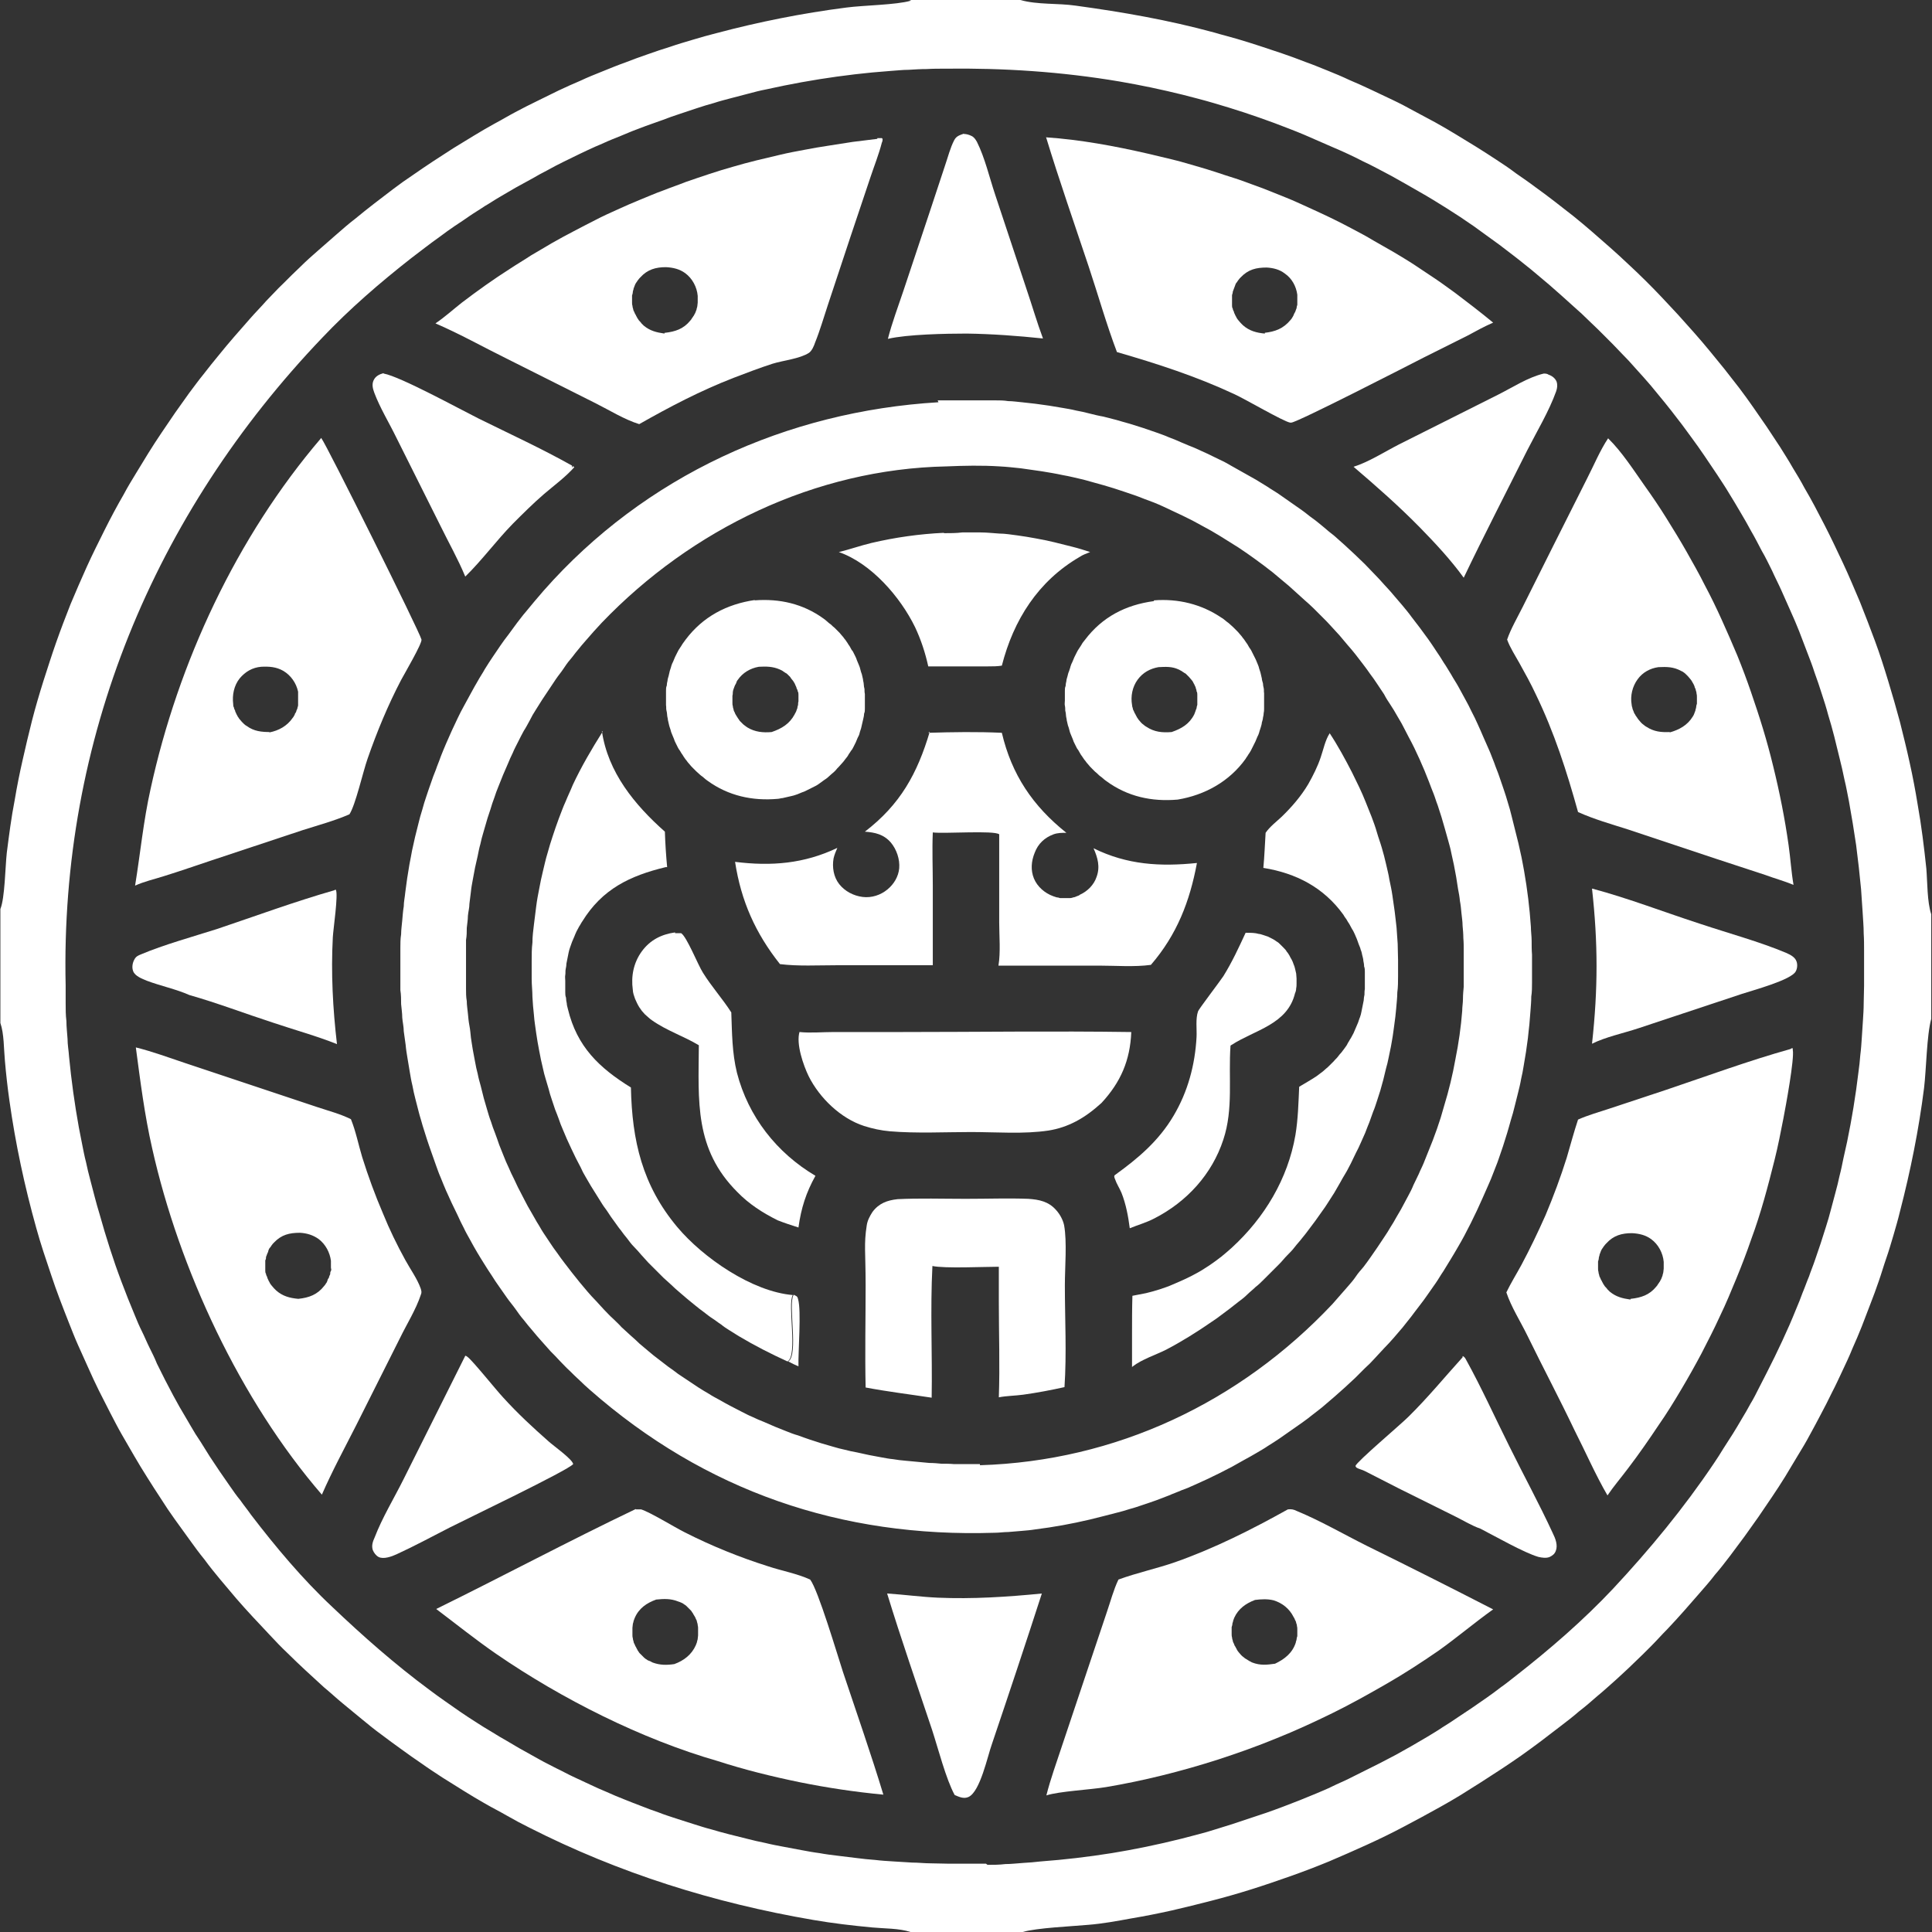 <?xml version="1.0" encoding="UTF-8"?>
<svg xmlns="http://www.w3.org/2000/svg" version="1.1" viewBox="0 0 512 512">
  <rect x="0" y="0" width="512" height="512" fill="#333333" stroke="none"/>
  <defs>
    <style>
      .cls-1 {
        fill: #fff;
      }
    </style>
  </defs>
  <!-- Generator: Adobe Illustrator 28.6.0, SVG Export Plug-In . SVG Version: 1.2.0 Build 709)  -->
  <g>
    <g id="Layer_1">
      <g id="Layer_1-2" data-name="Layer_1">
        <g>
          <path class="cls-1" d="M241,0h29.4c4.6,1.3,9.9.8,14.7,1.5,12.4,1.7,24.5,3.8,36.6,7.1,2,.6,4.1,1.1,6.1,1.7,2,.6,4,1.2,6.1,1.9,2,.7,4,1.3,6,2s4,1.4,6,2.2c2,.7,3.9,1.5,5.9,2.3s3.9,1.6,5.8,2.5c1.9.8,3.9,1.7,5.8,2.6s3.8,1.8,5.7,2.7c1.9.9,3.8,1.9,5.6,2.9,1.9,1,3.7,2,5.6,3,1.8,1,3.7,2.1,5.5,3.2,1.8,1.1,3.6,2.2,5.4,3.3s3.6,2.3,5.3,3.4,3.5,2.3,5.2,3.6c1.7,1.2,3.5,2.4,5.2,3.7,1.7,1.2,3.4,2.5,5.1,3.8,1.7,1.3,3.3,2.6,5,3.9,1.6,1.3,3.3,2.7,4.9,4.1,1.6,1.4,3.2,2.8,4.8,4.2,1.6,1.4,3.1,2.8,4.7,4.3,1.5,1.4,3.1,2.9,4.6,4.4s3,3,4.4,4.5,2.9,3.1,4.3,4.6c1.4,1.6,2.8,3.1,4.2,4.7s2.8,3.2,4.1,4.8,2.7,3.3,4,4.9c1.3,1.7,2.6,3.3,3.9,5,1.3,1.7,2.5,3.4,3.7,5.1s2.4,3.5,3.6,5.2c1.2,1.8,2.3,3.5,3.5,5.3,1.1,1.8,2.3,3.6,3.3,5.4,1.1,1.8,2.2,3.6,3.2,5.5,1.9,3.2,3.6,6.5,5.3,9.8s3.3,6.7,4.9,10.1c1.6,3.4,3,6.8,4.5,10.3,1.4,3.5,2.7,6.9,4,10.4s2.4,7,3.5,10.6,2.1,7.1,3.1,10.8c.9,3.6,1.8,7.2,2.6,10.9.8,3.6,1.5,7.3,2.1,11,1,5.6,1.7,11.3,2.3,17,.3,3.6.2,8.8,1.3,12.1v27.7c-1.2,4.3-1.3,13.3-1.9,18.3-1.4,11.1-3.6,22-6.4,32.8-.5,2.1-1.1,4.1-1.7,6.2-.6,2-1.2,4.1-1.9,6.1s-1.3,4.1-2,6.1-1.4,4-2.2,6-1.5,4-2.3,6-1.6,3.9-2.5,5.9c-.8,2-1.7,3.9-2.6,5.8-.9,1.9-1.8,3.9-2.8,5.8-.9,1.9-1.9,3.8-2.9,5.7-1,1.9-2,3.8-3,5.6-1,1.9-2.1,3.7-3.2,5.5-1.1,1.8-2.2,3.7-3.3,5.5s-2.3,3.6-3.5,5.4-2.4,3.5-3.6,5.3c-1.2,1.7-2.5,3.5-3.7,5.2-1.3,1.7-2.5,3.4-3.8,5.1s-2.6,3.4-4,5c-1.3,1.7-2.7,3.3-4.1,4.9-1.4,1.6-2.8,3.2-4.2,4.8-1.4,1.6-2.9,3.2-4.3,4.7-1.5,1.5-2.9,3.1-4.4,4.6s-3,3-4.6,4.5c-1.5,1.5-3.1,2.9-4.7,4.4-1.6,1.4-3.2,2.9-4.8,4.2-1.6,1.4-3.2,2.8-4.9,4.1-1.6,1.4-3.3,2.7-5,4s-3.4,2.6-5.1,3.9c-1.7,1.3-3.4,2.5-5.2,3.8-1.7,1.2-3.5,2.4-5.3,3.6s-3.6,2.3-5.4,3.5c-1.8,1.1-3.6,2.3-5.4,3.4s-3.7,2.2-5.5,3.2c-3.2,1.8-6.4,3.5-9.6,5.2s-6.5,3.3-9.8,4.8-6.7,3-10,4.4c-3.4,1.4-6.8,2.7-10.2,3.9-3.4,1.2-6.9,2.4-10.4,3.5s-7,2.1-10.5,3-7.1,1.8-10.6,2.6c-3.6.8-7.1,1.5-10.7,2.1-3.8.7-7.6,1.4-11.4,1.7-4.4.4-13.6.8-17.4,1.9h-29.7c-3-1-7-.9-10.1-1.2-5.3-.5-10.5-1.1-15.7-2-26.3-4.5-51.5-12.4-75.3-24.5-2-1-3.9-2-5.8-3.1-1.9-1.1-3.9-2.1-5.8-3.2-1.9-1.1-3.8-2.2-5.7-3.4-1.9-1.2-3.7-2.3-5.6-3.5-1.8-1.2-3.7-2.4-5.5-3.7-1.8-1.2-3.6-2.5-5.4-3.8-1.8-1.3-3.6-2.6-5.3-3.9-1.8-1.3-3.5-2.7-5.2-4.1s-3.4-2.8-5.1-4.2c-1.7-1.4-3.3-2.9-5-4.3-1.6-1.5-3.3-3-4.9-4.5-1.6-1.5-3.2-3-4.8-4.6-1.6-1.5-3.1-3.1-4.6-4.7s-3-3.2-4.5-4.8c-1.5-1.6-3-3.3-4.4-4.9-1.4-1.7-2.9-3.4-4.3-5.1-1.4-1.7-2.8-3.4-4.1-5.2-1.4-1.7-2.7-3.5-4-5.3s-2.6-3.6-3.9-5.4c-1.3-1.8-2.5-3.6-3.7-5.5-1.2-1.8-2.4-3.7-3.6-5.6-1.2-1.9-2.3-3.7-3.4-5.6-1.1-1.9-2.2-3.8-3.3-5.7-1.1-1.9-2.1-3.9-3.1-5.8-1-2-2-3.9-3-5.9s-1.9-4-2.8-6c-.9-2-1.8-4-2.7-6s-1.7-4.1-2.5-6.1-1.6-4.1-2.4-6.2c-.8-2.1-1.5-4.1-2.2-6.2s-1.4-4.2-2.1-6.3c-.7-2.1-1.3-4.2-1.9-6.3-3.1-11.1-5.5-22.3-7.1-33.7-.5-3.5-.9-7.1-1.2-10.6-.3-3.1-.2-7.1-1.2-10v-30.2c1.2-2.9,1.3-11.4,1.7-14.9.6-4.7,1.2-9.4,2.1-14,.6-3.6,1.3-7.1,2.1-10.6s1.6-7,2.5-10.5,1.9-6.9,3-10.4c1.1-3.4,2.2-6.9,3.4-10.3s2.5-6.8,3.8-10.1c1.4-3.3,2.8-6.6,4.3-9.9s3.1-6.5,4.7-9.7c1.6-3.2,3.3-6.4,5.1-9.5,1-1.9,2.1-3.7,3.2-5.5,1.1-1.8,2.2-3.6,3.3-5.4s2.3-3.6,3.5-5.4,2.4-3.5,3.6-5.3c1.2-1.7,2.5-3.5,3.7-5.2,1.3-1.7,2.5-3.4,3.9-5.1,1.3-1.7,2.6-3.3,4-5,1.3-1.6,2.7-3.3,4.1-4.9,1.4-1.6,2.8-3.2,4.2-4.8s2.9-3.1,4.3-4.7c1.5-1.5,2.9-3.1,4.5-4.6,1.5-1.5,3-3,4.6-4.5,1.5-1.5,3.1-2.9,4.7-4.3,1.6-1.4,3.2-2.8,4.8-4.2s3.2-2.8,4.9-4.1c1.6-1.3,3.3-2.7,5-4,1.7-1.3,3.4-2.6,5.1-3.9,1.7-1.3,3.4-2.5,5.2-3.7,1.7-1.2,3.5-2.4,5.3-3.6s3.6-2.3,5.4-3.5c1.8-1.1,3.6-2.2,5.4-3.3,1.8-1.1,3.7-2.2,5.5-3.2,1.9-1,3.7-2.1,5.6-3.1,1.9-1,3.8-2,5.7-2.9s3.8-1.9,5.7-2.8c1.9-.9,3.9-1.8,5.8-2.6,1.9-.9,3.9-1.7,5.9-2.5s3.9-1.6,5.9-2.3c2-.8,4-1.5,6-2.2s4-1.4,6-2c2-.7,4.1-1.3,6.1-1.9,2-.6,4.1-1.2,6.1-1.7,11.3-3,22.8-5.3,34.5-6.8,4.5-.6,13.3-.7,17-1.8h.2L241,0ZM261.7,494.2c1.6,0,3.1,0,4.7-.2,1.6,0,3.1-.2,4.7-.3,1.6-.1,3.1-.2,4.7-.4,1.6-.1,3.1-.3,4.7-.4,1.6-.2,3.1-.3,4.7-.5s3.1-.4,4.7-.6,3.1-.5,4.7-.7c1.6-.3,3.1-.5,4.6-.8s3.1-.6,4.6-.9,3.1-.7,4.6-1c1.5-.4,3.1-.7,4.6-1.1s3-.8,4.6-1.2c1.5-.4,3-.8,4.5-1.3s3-.9,4.5-1.4l4.5-1.5,4.5-1.5c1.5-.5,3-1.1,4.4-1.6,1.5-.6,2.9-1.1,4.4-1.7s2.9-1.2,4.4-1.8c1.4-.6,2.9-1.2,4.3-1.9s2.9-1.3,4.3-2,2.8-1.4,4.2-2.1c1.4-.7,2.8-1.4,4.2-2.1,1.4-.7,2.8-1.5,4.2-2.2,1.4-.8,2.7-1.5,4.1-2.3s2.7-1.6,4.1-2.4c1.3-.8,2.7-1.6,4-2.5,1.3-.8,2.7-1.7,4-2.6s2.6-1.7,3.9-2.6,2.6-1.8,3.9-2.7c1.3-.9,2.5-1.8,3.8-2.8,1.3-.9,2.5-1.9,3.8-2.9,9.1-7.1,18-14.8,25.9-23.2,9.7-10.4,18.7-21.3,26.7-33.2.9-1.3,1.7-2.6,2.5-3.9s1.7-2.6,2.5-3.9,1.6-2.6,2.4-4c.8-1.3,1.6-2.7,2.3-4,.8-1.3,1.5-2.7,2.2-4.1s1.4-2.7,2.1-4.1l2.1-4.2c.7-1.4,1.3-2.8,2-4.2.6-1.4,1.3-2.8,1.9-4.2.6-1.4,1.2-2.8,1.8-4.3.6-1.4,1.2-2.9,1.7-4.3.6-1.4,1.1-2.9,1.7-4.3.5-1.5,1.1-2.9,1.6-4.4s1-2.9,1.5-4.4.9-2.9,1.4-4.4.9-3,1.3-4.5.8-3,1.2-4.5.8-3,1.1-4.5c.4-1.5.7-3,1-4.5s.7-3,1-4.5.6-3,.9-4.6c.3-1.5.5-3,.8-4.6.2-1.5.5-3.1.7-4.6s.4-3.1.6-4.6c.2-1.5.4-3.1.5-4.6.2-1.5.3-3.1.4-4.6.1-1.5.2-3.1.3-4.6s.2-3.1.2-4.6.1-3.1.1-4.6v-9.2c0-1.5,0-3.1-.1-4.6,0-2-.2-3.9-.3-5.9s-.3-3.9-.4-5.9c-.2-2-.4-3.9-.6-5.8-.2-1.9-.5-3.9-.7-5.8-.3-1.9-.6-3.9-.9-5.8-.3-1.9-.7-3.9-1-5.8-.4-1.9-.7-3.8-1.2-5.8-.4-1.9-.8-3.8-1.3-5.7s-.9-3.8-1.4-5.7-1-3.8-1.6-5.7c-.5-1.9-1.1-3.8-1.7-5.6-.6-1.9-1.2-3.7-1.9-5.6-.6-1.9-1.3-3.7-2-5.5s-1.4-3.7-2.1-5.5-1.5-3.6-2.3-5.4-1.6-3.6-2.4-5.4c-.8-1.8-1.7-3.5-2.5-5.3-.9-1.8-1.7-3.5-2.7-5.2-.9-1.7-1.8-3.5-2.8-5.2-.9-1.7-1.9-3.4-2.9-5.1s-2-3.4-3-5c-1-1.7-2.1-3.3-3.2-5-1.1-1.6-2.2-3.3-3.3-4.9s-2.2-3.2-3.4-4.8c-1.2-1.6-2.3-3.2-3.5-4.7-1.2-1.6-2.4-3.1-3.6-4.6-1.2-1.5-2.5-3-3.7-4.5-1.3-1.5-2.6-3-3.9-4.4-1.3-1.5-2.6-2.9-4-4.3-1.3-1.4-2.7-2.8-4.1-4.2-1.4-1.4-2.8-2.8-4.2-4.1-1.4-1.4-2.8-2.7-4.3-4-2.1-1.9-4.2-3.8-6.4-5.7-2.2-1.8-4.3-3.7-6.5-5.4-2.2-1.8-4.5-3.5-6.7-5.2-2.3-1.7-4.6-3.3-6.9-5-2.3-1.6-4.7-3.2-7.1-4.7s-4.8-3-7.3-4.4c-2.4-1.4-4.9-2.8-7.4-4.2-2.5-1.3-5-2.7-7.6-3.9-2.5-1.3-5.1-2.5-7.7-3.6s-5.2-2.3-7.8-3.4c-2.6-1.1-5.3-2.1-7.9-3.1-2.7-1-5.3-1.9-8-2.8s-5.4-1.7-8.1-2.5-5.5-1.5-8.2-2.2c-2.8-.7-5.5-1.3-8.3-1.9s-5.6-1.1-8.4-1.6c-15.4-2.6-30.7-3.6-46.3-3.4-1.6,0-3.2,0-4.8.1-1.6,0-3.2.1-4.8.2-1.6,0-3.2.2-4.8.3s-3.2.3-4.8.4c-1.6.2-3.2.3-4.7.5-1.6.2-3.2.4-4.7.6-1.6.2-3.1.5-4.7.7-1.6.3-3.1.5-4.7.8s-3.1.6-4.7.9-3.1.7-4.7,1-3.1.7-4.6,1.1-3.1.8-4.6,1.2c-1.5.4-3.1.8-4.6,1.3-1.5.4-3.1.9-4.6,1.4l-4.5,1.5c-1.5.5-3,1-4.5,1.6-1.5.5-3,1.1-4.5,1.6-1.5.6-3,1.1-4.4,1.7s-2.9,1.2-4.4,1.8-2.9,1.3-4.4,1.9c-1.5.7-2.9,1.3-4.3,2s-2.9,1.4-4.3,2.1-2.8,1.4-4.2,2.2c-1.4.7-2.8,1.5-4.2,2.3-1.4.8-2.8,1.5-4.2,2.3s-2.7,1.6-4.1,2.4c-1.4.8-2.7,1.7-4.1,2.5-1.3.9-2.7,1.7-4,2.6s-2.6,1.8-4,2.7c-1.3.9-2.6,1.8-3.9,2.8-1.3.9-2.6,1.9-3.8,2.8-1.3,1-2.5,1.9-3.8,2.9-8.3,6.5-16.4,13.5-23.6,21.1C40.8,136.2,15.9,196.1,17.4,261.2c0,1.6,0,3.1,0,4.7,0,1.6,0,3.1.2,4.7,0,1.6.2,3.1.3,4.7,0,1.6.3,3.1.4,4.7.2,1.6.3,3.1.5,4.7.2,1.6.4,3.1.6,4.7.2,1.6.5,3.1.7,4.7.3,1.6.5,3.1.8,4.7.3,1.5.6,3.1.9,4.6s.6,3.1,1,4.6c.3,1.5.7,3.1,1.1,4.6.4,1.5.8,3.1,1.2,4.6s.8,3,1.3,4.6c.4,1.5.9,3,1.3,4.5.5,1.5.9,3,1.4,4.5l1.5,4.5c.5,1.5,1.1,3,1.6,4.4.6,1.5,1.1,2.9,1.7,4.4.6,1.5,1.2,2.9,1.8,4.4s1.2,2.9,1.9,4.3,1.3,2.9,2,4.3,1.4,2.8,2,4.3c.7,1.4,1.4,2.8,2.1,4.2.7,1.4,1.5,2.8,2.2,4.2.8,1.4,1.5,2.8,2.3,4.1.8,1.4,1.6,2.7,2.4,4.1.8,1.4,1.6,2.7,2.5,4,.8,1.3,1.7,2.7,2.5,4,.9,1.3,1.7,2.6,2.6,3.9.9,1.3,1.8,2.6,2.7,3.9s1.8,2.6,2.8,3.8c.9,1.3,1.9,2.5,2.8,3.8,6.5,8.5,13.7,17.1,21.5,24.4,8.2,7.8,16.7,15.3,25.9,22.1,1.3,1,2.6,1.9,4,2.9,1.3.9,2.7,1.9,4,2.8s2.7,1.8,4.1,2.7c1.4.9,2.8,1.8,4.2,2.6,1.4.9,2.8,1.7,4.2,2.5s2.8,1.7,4.3,2.5c1.4.8,2.9,1.6,4.3,2.4,1.4.8,2.9,1.5,4.4,2.3,1.5.7,2.9,1.5,4.4,2.2s3,1.4,4.5,2.1,3,1.4,4.5,2c1.5.7,3,1.3,4.5,1.9s3,1.2,4.6,1.8c1.5.6,3.1,1.2,4.6,1.7,1.5.6,3.1,1.1,4.6,1.6,1.6.5,3.1,1,4.7,1.5s3.1,1,4.7,1.4c1.6.5,3.2.9,4.7,1.3,1.6.4,3.2.8,4.8,1.2,1.6.4,3.2.8,4.8,1.1,1.6.4,3.2.7,4.8,1,1.6.3,3.2.6,4.8.9,1.6.3,3.2.6,4.8.8,1.6.3,3.2.5,4.9.7,1.6.2,3.3.4,4.9.6s3.3.4,4.9.5c1.6.2,3.3.3,4.9.4s3.3.2,4.9.3c1.6,0,3.3.2,4.9.2s3.3.1,4.9.1h9.8l.4.3Z"/>
          <path class="cls-1" d="M248.4,106.1h.5c1.2,0,2.4,0,3.7,0h7.4c1.2,0,2.4,0,3.6,0,1.2,0,2.4,0,3.6.2,1.2,0,2.4.2,3.6.3s2.4.3,3.6.4c1.2.2,2.4.3,3.6.5s2.4.4,3.6.6c1.2.2,2.4.4,3.6.7,1.2.2,2.4.5,3.6.8s2.4.6,3.6.8c1.2.3,2.4.6,3.5.9s2.3.7,3.5,1c1.2.4,2.3.7,3.5,1.1s2.3.8,3.5,1.2c1.1.4,2.3.8,3.4,1.3,1.1.4,2.3.9,3.4,1.4s2.2.9,3.4,1.4c1.1.5,2.2,1,3.3,1.5s2.2,1.1,3.3,1.6c1.1.5,2.2,1.1,3.2,1.7,1.1.6,2.1,1.2,3.2,1.8,1.1.6,2.1,1.2,3.2,1.8,1,.6,2.1,1.3,3.1,1.9,1,.7,2.1,1.3,3.1,2s2,1.4,3,2.1,2,1.4,3,2.1,1.9,1.5,2.9,2.2,1.9,1.5,2.9,2.3c.9.8,1.9,1.6,2.8,2.3.9.8,1.8,1.6,2.7,2.4.9.8,1.8,1.7,2.7,2.5.9.9,1.8,1.7,2.7,2.6.9.9,1.7,1.8,2.6,2.7.9.9,1.7,1.8,2.5,2.7.8.9,1.7,1.8,2.5,2.8.8.9,1.6,1.9,2.4,2.8.8,1,1.6,1.9,2.3,2.9.8,1,1.5,2,2.3,3,.7,1,1.5,2,2.2,3s1.4,2,2.1,3.1c.7,1,1.4,2.1,2,3.1.7,1,1.3,2.1,2,3.2.6,1.1,1.3,2.1,1.9,3.2.6,1.1,1.2,2.2,1.8,3.3.6,1.1,1.2,2.2,1.7,3.3.6,1.1,1.1,2.2,1.6,3.3s1,2.2,1.5,3.4c.5,1.1,1,2.3,1.5,3.4.5,1.1.9,2.3,1.4,3.5.4,1.2.9,2.3,1.3,3.5s.8,2.3,1.2,3.5c.4,1.2.8,2.4,1.1,3.5.4,1.2.7,2.4,1,3.6.3,1.2.6,2.4.9,3.6s.6,2.4.9,3.6c.3,1.2.5,2.4.8,3.6.2,1.2.5,2.4.7,3.7.2,1.2.4,2.4.6,3.7.2,1.2.3,2.5.5,3.7.1,1.2.3,2.5.4,3.7.1,1.2.2,2.5.3,3.7,0,1.2.2,2.5.2,3.7s0,2.5.1,3.7v7.4c0,1.2,0,2.5-.2,3.7,0,1.2-.1,2.4-.2,3.7s-.2,2.4-.3,3.7c-.1,1.2-.3,2.4-.4,3.7-.2,1.2-.3,2.4-.5,3.6-.2,1.2-.4,2.4-.6,3.6-.2,1.2-.4,2.4-.7,3.6-.2,1.2-.5,2.4-.8,3.6-.3,1.2-.6,2.4-.9,3.6-.3,1.2-.6,2.4-1,3.6-.3,1.2-.7,2.4-1,3.5-.4,1.2-.7,2.3-1.1,3.5s-.8,2.3-1.2,3.5c-.4,1.2-.9,2.3-1.3,3.4s-.9,2.3-1.4,3.4-1,2.3-1.5,3.4-1,2.2-1.5,3.3c-.5,1.1-1.1,2.2-1.6,3.3-.6,1.1-1.1,2.2-1.7,3.3-.6,1.1-1.2,2.2-1.8,3.2s-1.2,2.1-1.9,3.2c-.6,1-1.3,2.1-1.9,3.1-.7,1-1.3,2.1-2,3.1s-1.4,2-2.1,3-1.4,2-2.2,3-1.5,2-2.2,2.9c-.8,1-1.5,1.9-2.3,2.9-.8.9-1.6,1.9-2.4,2.8s-1.6,1.8-2.5,2.7c-.8.9-1.7,1.8-2.5,2.7-.8.9-1.7,1.8-2.6,2.6l-2.6,2.6c-.9.8-1.8,1.7-2.7,2.5s-1.8,1.6-2.7,2.4c-.9.8-1.9,1.6-2.8,2.4s-1.9,1.5-2.9,2.3-1.9,1.5-2.9,2.2-2,1.4-3,2.1-2,1.4-3,2.1-2,1.3-3.1,2c-1,.7-2.1,1.3-3.1,1.9s-2.1,1.2-3.2,1.8c-1.1.6-2.1,1.2-3.2,1.8-1.1.6-2.2,1.1-3.3,1.7-1.1.5-2.2,1.1-3.3,1.6-1.1.5-2.2,1-3.3,1.5-1.1.5-2.2,1-3.4,1.4-1.1.5-2.3.9-3.4,1.4-1.1.4-2.3.9-3.4,1.3s-2.3.8-3.5,1.2c-1.2.4-2.3.8-3.5,1.1-1.2.4-2.3.7-3.5,1s-2.4.6-3.5.9c-1.2.3-2.4.6-3.6.9s-2.4.5-3.6.8c-1.2.2-2.4.5-3.6.7s-2.4.4-3.6.6-2.4.3-3.6.5-2.4.3-3.6.4-2.4.2-3.6.3c-1.2,0-2.4.2-3.7.2-40.5,1.3-76.6-11-107.2-37.9-.9-.8-1.8-1.6-2.7-2.5-.9-.8-1.8-1.7-2.6-2.5-.9-.8-1.7-1.7-2.6-2.6-.8-.9-1.7-1.8-2.5-2.6-.8-.9-1.6-1.8-2.4-2.7s-1.6-1.8-2.4-2.8c-.8-.9-1.6-1.9-2.3-2.8-.8-.9-1.5-1.9-2.2-2.9s-1.5-1.9-2.2-2.9-1.4-2-2.1-3c-.7-1-1.4-2-2-3-.7-1-1.3-2-2-3.1s-1.3-2.1-1.9-3.1c-.6-1-1.2-2.1-1.8-3.2s-1.2-2.1-1.7-3.2c-.6-1.1-1.1-2.2-1.6-3.3-.5-1.1-1.1-2.2-1.6-3.3-.5-1.1-1-2.2-1.5-3.3-.5-1.1-.9-2.2-1.4-3.4-.5-1.1-.9-2.3-1.3-3.4-.4-1.1-.8-2.3-1.2-3.4s-.8-2.3-1.2-3.5-.7-2.3-1.1-3.5c-.3-1.2-.7-2.3-1-3.5s-.6-2.4-.9-3.5c-.3-1.2-.6-2.4-.8-3.6-.3-1.2-.5-2.4-.7-3.6-.2-1.2-.4-2.4-.6-3.6-.2-1.2-.4-2.4-.5-3.6-.2-1.2-.3-2.4-.5-3.6,0-1.2-.3-2.4-.4-3.6,0-1.2-.2-2.4-.3-3.6,0-1.2,0-2.5-.2-3.7,0-1.2,0-2.5,0-3.7v-7.4c0-1.2,0-2.5.2-3.7,0-1.2.2-2.5.3-3.7s.2-2.5.4-3.7c0-1.2.3-2.5.4-3.7.2-1.2.3-2.5.5-3.7s.4-2.5.6-3.7c.2-1.2.5-2.4.7-3.7.3-1.2.5-2.4.8-3.6.3-1.2.6-2.4.9-3.6.3-1.2.6-2.4,1-3.6.3-1.2.7-2.4,1.1-3.6.4-1.2.8-2.4,1.2-3.5.4-1.2.8-2.3,1.3-3.5.4-1.2.9-2.3,1.3-3.5.5-1.2.9-2.3,1.4-3.4.5-1.1,1-2.3,1.5-3.4.5-1.1,1.1-2.3,1.6-3.4.5-1.1,1.1-2.2,1.7-3.3s1.2-2.2,1.8-3.3,1.2-2.2,1.8-3.2c.6-1.1,1.3-2.1,1.9-3.2.7-1.1,1.3-2.1,2-3.1s1.4-2.1,2.1-3.1c.7-1,1.4-2,2.2-3,.7-1,1.5-2,2.2-3,.8-1,1.5-2,2.3-2.9.8-1,1.6-1.9,2.4-2.9.8-.9,1.6-1.9,2.4-2.8,26.8-30.4,64.4-47.5,104.6-49.9l-.2-.5ZM259.7,388.3c36-1.1,68.8-16.6,93.4-42.7.7-.8,1.4-1.6,2.1-2.4s1.4-1.6,2.1-2.4,1.4-1.6,2-2.5,1.3-1.7,2-2.5c.6-.8,1.3-1.7,1.9-2.6s1.2-1.7,1.8-2.6c.6-.9,1.2-1.8,1.8-2.7.6-.9,1.2-1.8,1.7-2.7.6-.9,1.1-1.8,1.6-2.7.5-.9,1.1-1.8,1.6-2.8.5-.9,1-1.9,1.5-2.8s1-1.9,1.4-2.9c.5-1,.9-1.9,1.4-2.9.4-1,.9-1.9,1.3-2.9s.8-2,1.2-3c.4-1,.8-2,1.2-3,.4-1,.7-2,1.1-3,.3-1,.7-2,1-3s.6-2,.9-3.1c.3-1,.6-2.1.9-3.1s.5-2.1.8-3.1c.2-1,.5-2.1.7-3.1s.4-2.1.6-3.1.4-2.1.6-3.2c.2-1.1.3-2.1.5-3.2.1-1.1.3-2.1.4-3.2.1-1.1.2-2.1.3-3.2,0-1.1.2-2.1.2-3.2s.1-2.1.2-3.2v-9.6c0-1.1,0-2.2-.1-3.3,0-1.1-.1-2.2-.2-3.3,0-1.1-.2-2.2-.3-3.3-.1-1.1-.2-2.2-.4-3.2-.1-1.1-.3-2.2-.5-3.2-.2-1.1-.3-2.1-.5-3.2-.2-1.1-.4-2.1-.6-3.2-.2-1.1-.5-2.1-.7-3.2-.2-1.1-.5-2.1-.8-3.2-.3-1.1-.6-2.1-.9-3.2s-.6-2.1-.9-3.1-.7-2.1-1-3.1c-.4-1-.7-2.1-1.1-3.1s-.8-2-1.2-3.1c-.4-1-.8-2-1.2-3-.4-1-.9-2-1.3-3-.5-1-.9-2-1.4-3s-1-2-1.5-2.9c-.5-1-1-1.9-1.5-2.9s-1.1-1.9-1.6-2.8c-.5-.9-1.1-1.9-1.7-2.8-.6-.9-1.2-1.8-1.7-2.8-.6-.9-1.2-1.8-1.8-2.7-.6-.9-1.2-1.8-1.9-2.7-.6-.9-1.3-1.8-1.9-2.6-.7-.9-1.3-1.7-2-2.6s-1.4-1.7-2.1-2.5-1.4-1.7-2.1-2.5-1.5-1.6-2.2-2.4-1.5-1.6-2.3-2.4-1.5-1.5-2.3-2.3-1.6-1.5-2.4-2.2c-1.4-1.3-2.8-2.5-4.2-3.8-1.4-1.2-2.9-2.4-4.3-3.6-1.5-1.2-3-2.3-4.5-3.4s-3.1-2.2-4.6-3.2c-1.6-1-3.2-2-4.8-3-1.6-1-3.2-1.9-4.9-2.8-1.6-.9-3.3-1.8-5-2.6-1.7-.8-3.4-1.6-5.1-2.4s-3.5-1.5-5.2-2.1c-1.7-.7-3.5-1.3-5.3-1.9s-3.6-1.2-5.4-1.7-3.6-1-5.4-1.5c-1.8-.4-3.7-.9-5.5-1.2-1.8-.4-3.7-.7-5.5-1-1.9-.3-3.7-.5-5.6-.8-1.9-.2-3.7-.4-5.6-.5-4.7-.3-9.4-.2-14.1,0-34.7.7-67.5,16.6-91.3,41.4-.7.8-1.5,1.6-2.2,2.4s-1.4,1.6-2.1,2.4-1.4,1.6-2.1,2.5c-.7.8-1.3,1.7-2,2.5s-1.3,1.7-1.9,2.6c-.6.9-1.3,1.7-1.9,2.6-.6.9-1.2,1.8-1.8,2.7s-1.2,1.8-1.8,2.7-1.1,1.8-1.7,2.7c-.6.9-1.1,1.8-1.6,2.8-.5.9-1,1.9-1.6,2.8-.5.9-1,1.9-1.5,2.9s-1,1.9-1.4,2.9c-.5,1-.9,1.9-1.3,2.9-.4,1-.9,2-1.3,3-.4,1-.8,2-1.2,3s-.8,2-1.1,3c-.4,1-.7,2-1,3s-.7,2-1,3.1c-.3,1-.6,2.1-.9,3.1-.3,1-.6,2.1-.8,3.1-.3,1-.5,2.1-.7,3.1s-.5,2.1-.7,3.1c-.2,1.1-.4,2.1-.6,3.2-.2,1.1-.4,2.1-.5,3.2s-.3,2.1-.4,3.2c0,1.1-.3,2.1-.4,3.2,0,1.1-.2,2.1-.3,3.2,0,1.1,0,2.1-.2,3.2,0,1.1,0,2.1,0,3.2v6.4c0,1.1,0,2.2,0,3.3,0,1.1,0,2.2.2,3.3,0,1.1.2,2.2.3,3.3s.2,2.2.4,3.2.3,2.2.4,3.2c.2,1.1.3,2.2.5,3.2.2,1.1.4,2.1.6,3.2.2,1.1.4,2.1.7,3.2.2,1.1.5,2.1.8,3.2.3,1.1.5,2.1.8,3.2.3,1.1.6,2.1.9,3.1.3,1,.6,2.1,1,3.1.3,1,.7,2.1,1.1,3.1.4,1,.7,2,1.1,3.1.4,1,.8,2,1.2,3s.8,2,1.3,3c.4,1,.9,2,1.4,3s.9,2,1.4,2.9c.5,1,1,1.9,1.5,2.9s1,1.9,1.6,2.9c.5.9,1.1,1.9,1.6,2.8.6.9,1.1,1.9,1.7,2.8.6.9,1.2,1.8,1.8,2.7.6.9,1.2,1.8,1.9,2.7.6.9,1.3,1.8,1.9,2.6.7.9,1.3,1.7,2,2.6s1.4,1.7,2,2.5c.7.8,1.4,1.7,2.1,2.5s1.4,1.6,2.2,2.4c.7.8,1.5,1.6,2.2,2.4.8.8,1.5,1.6,2.3,2.3.8.8,1.6,1.5,2.3,2.3.8.7,1.6,1.5,2.4,2.2s1.6,1.4,2.4,2.2c.8.7,1.7,1.4,2.5,2.1s1.7,1.4,2.5,2,1.7,1.3,2.6,2c.9.6,1.8,1.3,2.6,1.9.9.6,1.8,1.2,2.7,1.8.9.6,1.8,1.2,2.7,1.8.9.6,1.8,1.1,2.8,1.7.9.6,1.9,1.1,2.8,1.6s1.9,1.1,2.9,1.6,1.9,1,2.9,1.5,1.9,1,2.9,1.4c1,.5,2,.9,3,1.3s2,.9,3,1.3,2,.8,3,1.2c1,.4,2,.8,3.1,1.1,1,.4,2,.7,3.1,1.1,1,.3,2.1.7,3.1,1s2.1.6,3.1.9,2.1.6,3.1.8c1.1.3,2.1.5,3.2.7s2.1.5,3.2.7,2.1.4,3.2.6,2.1.4,3.2.5c1.1.2,2.1.3,3.2.4s2.2.2,3.2.3c1.1.1,2.2.2,3.2.3,1.1,0,2.2.1,3.2.2,1.1,0,2.2,0,3.3.1h6.9v.4Z"/>
          <path class="cls-1" d="M246,194.2c6.4-.2,13.1-.3,19.5,0,2.6,11.1,8.2,19.4,17.1,26.5-1.1,0-2.3,0-3.4.4-2.4.9-4.1,2.5-5,4.9-.9,2.2-1.1,4.6-.2,6.8s2.9,3.9,5.1,4.7c.3.1.6.2.9.3.3,0,.6.1.9.2h2.7c.3,0,.6-.1.9-.2.3,0,.6-.2.9-.3s.6-.2.8-.4c2-.9,3.7-2.6,4.4-4.7,1-2.7.3-5.1-.8-7.6,8.9,4.4,17.7,4.9,27.4,3.9-1.9,10.2-5.3,19-12.2,27-4.4.6-9.3.2-13.7.2h-26.7c.6-3.6.2-7.8.2-11.4v-23.4c-1.4-1.1-14.7-.1-17.6-.5-.2,4.7,0,9.4,0,14v21.2h-25.6c-4.9,0-10,.3-14.9-.3-6.5-8.2-10.3-16.7-11.9-27.1,9.6,1.2,18.3.5,27.1-3.7-.4.9-.8,1.9-1,2.8-.4,2.3,0,4.9,1.5,6.8,1.5,1.9,3.8,3.1,6.2,3.4,2.4.3,4.8-.5,6.6-2,1.7-1.4,2.9-3.4,3.1-5.6.2-2.4-.7-5-2.2-6.8-1.9-2.2-4.2-2.7-6.9-2.9,9.4-7.2,13.9-15.4,17.2-26.5l-.4.3Z"/>
          <path class="cls-1" d="M352.3,194.2c2.2,3.3,4.2,7,6,10.5.6,1.3,1.3,2.6,1.9,3.9s1.2,2.6,1.7,3.9c.5,1.3,1.1,2.7,1.6,4s1,2.7,1.4,4.1c.4,1.4.9,2.7,1.3,4.1.4,1.4.8,2.8,1.1,4.2s.7,2.8.9,4.2c.3,1.4.6,2.8.8,4.2.2,1.4.4,2.8.6,4.2s.3,2.8.5,4.3c.1,1.4.2,2.9.3,4.3,0,1.4.1,2.9.1,4.3v4.3c0,1.4,0,2.9-.2,4.3,0,1.4-.2,2.9-.3,4.3-.1,1.4-.3,2.8-.5,4.3-.1,1-.3,2-.4,2.9-.2,1-.3,2-.5,2.9-.2,1-.4,1.9-.6,2.9s-.4,1.9-.7,2.9c-.2,1-.5,1.9-.7,2.9-.3,1-.5,1.9-.8,2.9s-.6,1.9-.9,2.8c-.3.9-.6,1.9-1,2.8-.3.9-.7,1.9-1,2.8-.4.9-.7,1.8-1.1,2.8-.4.9-.8,1.8-1.2,2.7-.4.9-.8,1.8-1.3,2.7-.4.9-.9,1.8-1.3,2.7-.5.9-.9,1.8-1.4,2.6s-1,1.7-1.5,2.6-1,1.7-1.5,2.6c-.5.8-1.1,1.7-1.6,2.5s-1.1,1.7-1.7,2.5-1.1,1.6-1.7,2.4-1.2,1.6-1.8,2.4c-.6.8-1.2,1.6-1.8,2.3-.6.8-1.3,1.5-1.9,2.3s-1.3,1.5-2,2.2-1.3,1.5-2,2.2l-2.1,2.1-2.1,2.1c-.7.7-1.4,1.4-2.2,2-.7.7-1.5,1.3-2.2,2s-1.5,1.3-2.3,1.9-1.5,1.2-2.3,1.8c-.8.6-1.6,1.2-2.4,1.8-.8.6-1.6,1.2-2.4,1.7-3.9,2.7-7.9,5.2-12.1,7.4-2.8,1.4-6.3,2.5-8.8,4.4l-.2.2v-8.8c0-3.4,0-6.7.1-10.1,1.2-.2,2.4-.5,3.6-.7,1.2-.3,2.4-.6,3.6-1s2.4-.8,3.5-1.3c1.2-.5,2.3-1,3.4-1.5s2.2-1.1,3.3-1.7c1.1-.6,2.1-1.3,3.2-2,1-.7,2-1.4,3-2.2,1-.8,1.9-1.6,2.8-2.4,8.6-7.9,14.8-18.2,16.8-29.8.7-4.2.8-8.5,1-12.8,1.5-.9,3.1-1.8,4.6-2.8.4-.3.8-.6,1.2-.9.4-.3.8-.6,1.2-1,.4-.3.8-.7,1.1-1,.4-.4.7-.7,1.1-1.1.3-.4.7-.7,1-1.1.3-.4.6-.8,1-1.2.3-.4.6-.8.9-1.2s.6-.8.8-1.3c.3-.4.5-.9.8-1.3.2-.4.5-.9.7-1.3.2-.5.4-.9.6-1.4s.4-.9.6-1.4.3-1,.5-1.4c.2-.5.3-1,.4-1.5s.2-1,.3-1.5c.1-.5.2-1,.3-1.5,0-.5.1-1,.2-1.5,0-.5,0-1,.1-1.5v-4.5c0-.5,0-1-.2-1.5,0-.5-.1-1-.2-1.5,0-.5-.2-1-.3-1.5-.1-.5-.2-1-.4-1.4-.1-.5-.3-.9-.5-1.4s-.3-.9-.5-1.4-.4-.9-.6-1.4c-.2-.4-.4-.9-.7-1.3-.2-.4-.5-.9-.7-1.3-.3-.4-.5-.8-.8-1.3-.3-.4-.6-.8-.8-1.2-5.2-7.2-12.5-11-21.2-12.4.3-3.1.4-6.2.6-9.3,1.1-1.6,2.8-2.9,4.2-4.2,2.7-2.6,5.2-5.5,7.1-8.7,1.3-2.3,2.5-4.7,3.3-7.1.7-2,1.2-4.6,2.4-6.4h0Z"/>
          <path class="cls-1" d="M159.5,193.7c1.6,11,8.7,19.6,16.7,26.7.1,3.1.3,6.2.6,9.4h-.4c-9.5,2.3-16.8,5.8-22.1,14.4-.3.4-.5.9-.8,1.3-.2.4-.5.9-.7,1.3-.2.4-.4.9-.6,1.4s-.4.9-.6,1.4-.3.9-.5,1.4-.3,1-.4,1.4c-.1.5-.2,1-.3,1.5-.1.5-.2,1-.3,1.5,0,.5-.1,1-.2,1.5s0,1-.1,1.5,0,1,0,1.5v3c0,.5,0,1,.2,1.5,0,.5.1,1,.2,1.5,0,.5.2,1,.3,1.5,2.4,10,8.3,15.6,16.7,20.8.3,14.1,3,25.9,12.3,37,6.8,8.1,19.8,17.1,30.6,18-1.5,2.4,1.4,16-1.4,17.6-4.4-2-8.7-4.2-12.9-6.7-.8-.5-1.6-1-2.4-1.5s-1.6-1-2.3-1.6c-.8-.5-1.5-1.1-2.3-1.6s-1.5-1.1-2.3-1.7-1.5-1.1-2.2-1.7-1.5-1.2-2.2-1.8c-.7-.6-1.4-1.2-2.1-1.8-.7-.6-1.4-1.2-2.1-1.9-.7-.6-1.4-1.3-2.1-1.9l-2-2-2-2c-.6-.7-1.3-1.4-1.9-2.1s-1.2-1.4-1.9-2.1-1.2-1.4-1.8-2.2c-.6-.7-1.2-1.5-1.7-2.2-.6-.7-1.1-1.5-1.7-2.3s-1.1-1.5-1.6-2.3-1.1-1.5-1.6-2.3-1-1.6-1.5-2.4-1-1.6-1.5-2.4-.9-1.6-1.4-2.4-.9-1.6-1.3-2.5c-.4-.8-.9-1.7-1.3-2.5s-.8-1.7-1.2-2.5c-.4-.9-.8-1.7-1.2-2.6-.4-.9-.7-1.7-1.1-2.6-.4-.9-.7-1.7-1-2.6-.3-.9-.7-1.8-1-2.6-.3-.9-.6-1.8-.9-2.7-.3-.9-.6-1.8-.8-2.7-.3-.9-.5-1.8-.8-2.7s-.5-1.8-.7-2.7c-.4-1.6-.7-3.1-1-4.7-.3-1.6-.6-3.2-.8-4.7-.2-1.6-.5-3.2-.6-4.8-.2-1.6-.3-3.2-.4-4.8,0-1.6-.2-3.2-.2-4.8v-4.8c0-1.6,0-3.2.2-4.8,0-1.6.2-3.2.4-4.8s.4-3.2.6-4.8c.2-1.6.5-3.2.8-4.7.3-1.6.6-3.1,1-4.7.4-1.6.7-3.1,1.2-4.7.4-1.5.9-3.1,1.4-4.6.5-1.5,1-3,1.6-4.6.6-1.5,1.1-3,1.8-4.5.6-1.5,1.3-2.9,1.9-4.4,2.3-4.9,5-9.5,7.9-14.1l-.2-.2Z"/>
          <path class="cls-1" d="M305.8,159.1c6.4-.5,12.6,1,17.9,4.6.4.2.7.5,1.1.8.3.3.7.5,1,.8s.7.6,1,.9.6.6.9.9.6.6.9,1c.3.3.6.7.8,1,.3.3.5.7.8,1.1s.5.7.7,1.1.5.7.7,1.1.4.8.6,1.2.4.8.6,1.2c.2.4.3.8.5,1.2.2.4.3.8.4,1.2s.3.8.4,1.3c.1.4.2.8.3,1.3,0,.4.2.9.3,1.3,0,.4.1.9.2,1.3s0,.9.1,1.3v3.9c0,.4,0,.9-.1,1.3,0,.4-.1.9-.2,1.3,0,.4-.2.9-.3,1.3,0,.4-.2.9-.3,1.3-.1.4-.3.8-.4,1.3-.1.4-.3.8-.5,1.2s-.3.8-.5,1.2-.4.8-.6,1.2-.4.8-.6,1.2-.5.8-.7,1.1c-.2.4-.5.7-.7,1.1-4.3,6-10.8,9.6-18,10.8-6.9.6-13.3-.8-18.9-4.9-.4-.3-.7-.5-1-.8s-.7-.5-1-.8-.6-.6-1-.9c-.3-.3-.6-.6-.9-.9s-.6-.6-.9-1c-.3-.3-.6-.7-.8-1-.3-.3-.5-.7-.8-1.1s-.5-.7-.7-1.1c-.2-.4-.4-.7-.7-1.1-.2-.4-.4-.8-.6-1.2s-.4-.8-.5-1.2c-.2-.4-.3-.8-.5-1.2s-.3-.8-.4-1.2-.2-.8-.4-1.3c-.1-.4-.2-.8-.3-1.3,0-.4-.2-.9-.2-1.3s-.1-.9-.2-1.3c0-.4,0-.9-.1-1.3s0-.9,0-1.3v-2.6c0-.4,0-.9.2-1.3,0-.4.1-.9.2-1.3,0-.4.2-.9.3-1.3.1-.4.2-.9.4-1.3.1-.4.3-.8.4-1.3.1-.4.3-.8.5-1.2.2-.4.3-.8.5-1.2.2-.4.4-.8.6-1.2.2-.4.4-.8.7-1.2s.5-.8.7-1.1c.2-.4.5-.7.8-1.1,4.6-6.1,10.8-9.3,18.3-10.3v-.2ZM310.5,194c2.6-.9,4.7-2.1,6-4.7.1-.3.2-.5.3-.8.1-.3.2-.6.3-.8,0-.3.1-.6.2-.9v-2.7c0-.3,0-.6-.2-.9,0-.3-.1-.6-.2-.8,0-.3-.2-.5-.3-.8-.1-.3-.3-.5-.4-.8-.1-.2-.3-.5-.5-.7s-.4-.5-.6-.7-.4-.4-.6-.6c-.2-.2-.4-.4-.7-.5-.2-.2-.5-.3-.7-.5-.3-.1-.5-.3-.8-.4-1.7-.8-3.4-.7-5.3-.6-2.2.4-4.1,1.4-5.5,3.3-1.4,1.9-1.9,4.4-1.5,6.7,0,.3.1.6.2.9,0,.3.2.6.3.8.1.3.2.5.4.8.1.3.3.5.4.8.2.2.3.5.5.7s.4.5.6.7.4.4.7.6c.2.2.5.4.7.5,2.1,1.4,4.2,1.6,6.7,1.4h0Z"/>
          <path class="cls-1" d="M200,159.1c6.6-.5,12.8.9,18.2,4.8.4.3.7.5,1,.8s.7.6,1,.8c.3.3.6.6,1,.9.3.3.6.6.9.9s.6.6.9,1c.3.3.6.7.8,1,.3.3.5.7.8,1.1.2.4.5.7.7,1.1s.4.8.7,1.1c.2.4.4.8.6,1.2.2.4.4.8.5,1.2.2.4.3.8.5,1.2.2.4.3.8.4,1.2.1.4.2.8.4,1.3.1.4.2.9.3,1.3,0,.4.2.9.2,1.3s.1.9.2,1.3c0,.4,0,.9.1,1.3v3.9c0,.4,0,.9-.2,1.3,0,.4-.1.9-.2,1.3s-.2.9-.3,1.3-.2.9-.3,1.3c-.1.4-.3.8-.4,1.3s-.3.8-.5,1.2-.3.8-.5,1.2-.4.8-.6,1.2-.4.8-.7,1.1c-.2.4-.5.7-.7,1.1-.2.4-.5.7-.8,1.1-.3.4-.5.7-.8,1s-.6.7-.9,1-.6.6-.9,1c-.3.3-.6.6-1,.9-.3.3-.7.6-1,.9-.3.3-.7.5-1.1.8s-.7.5-1.1.8-.7.5-1.1.7l-1.2.6-1.2.6c-.4.2-.8.4-1.2.5-.4.2-.8.3-1.2.5-.4.1-.8.3-1.3.4-.4.1-.9.2-1.3.3s-.9.2-1.3.3c-.4,0-.9.2-1.3.2-6.7.6-13.1-.8-18.6-4.8-.4-.3-.7-.5-1-.8s-.7-.5-1-.8-.7-.6-1-.9c-.3-.3-.6-.6-.9-.9-.3-.3-.6-.6-.9-1-.3-.3-.6-.7-.8-1-.3-.3-.5-.7-.8-1.1-.2-.4-.5-.7-.7-1.1-.2-.4-.5-.7-.7-1.1s-.4-.8-.6-1.2-.4-.8-.5-1.2c-.2-.4-.3-.8-.5-1.2s-.3-.8-.4-1.2-.3-.8-.4-1.3c-.1-.4-.2-.8-.3-1.3,0-.4-.2-.9-.2-1.3s-.1-.9-.2-1.3,0-.9-.1-1.3v-3.9c0-.4,0-.9.2-1.3,0-.4.1-.9.2-1.3,0-.4.2-.9.3-1.3.1-.4.2-.9.3-1.3.1-.4.3-.8.4-1.3.1-.4.3-.8.5-1.2.2-.4.3-.8.5-1.2.2-.4.4-.8.6-1.2.2-.4.4-.8.7-1.2s.5-.8.7-1.1.5-.7.8-1.1c4.6-6.1,10.9-9.4,18.4-10.5h-.1ZM204.5,194c2.6-.9,4.7-2.1,6.1-4.7.1-.3.3-.5.4-.8s.2-.6.3-.8c0-.3.1-.6.2-.9,0-.3,0-.6.1-.9v-1.8c0-.3,0-.6-.2-.9,0-.3-.2-.6-.3-.8,0-.3-.2-.5-.3-.8-.1-.3-.2-.5-.4-.8-.1-.2-.3-.5-.5-.7s-.3-.4-.5-.7c-.2-.2-.4-.4-.6-.6-.2-.2-.4-.4-.7-.5-.2-.2-.5-.3-.7-.5-.2-.1-.5-.3-.8-.4-1.8-.8-3.6-.8-5.5-.7-2.3.4-4.3,1.6-5.6,3.5-.2.2-.3.5-.4.8s-.3.5-.4.8-.2.5-.3.8-.2.6-.2.9,0,.6-.1.9v1.8c0,.3,0,.6.1.9,0,.3.1.6.2.9,0,.3.2.6.3.8.1.3.2.5.4.8s.3.5.5.8c.2.2.3.5.5.7s.4.4.6.6c.2.2.4.4.7.6s.5.4.7.5c2,1.2,4.1,1.4,6.4,1.2h0Z"/>
          <path class="cls-1" d="M237.6,317.8c6.1-.3,12.2-.1,18.3-.1s11.1-.2,16.6,0c2.9.2,5.4.7,7.4,3,1,1.1,1.8,2.6,2.1,4,.8,4.4.2,11.2.2,15.9,0,8.9.5,18.1-.1,27-3.6.8-7.3,1.5-10.9,2-2.2.3-4.4.3-6.5.7.3-8.4,0-16.9,0-25.3v-9.3c-3.8,0-14.4.5-17.6-.2-.6,11.6,0,23.3-.2,34.9-5.9-.9-11.7-1.6-17.5-2.7-.2-9,0-18,0-27s-.5-10.9.3-16c.2-1.3.8-2.4,1.5-3.5,1.7-2.3,3.9-3.1,6.6-3.4h-.2Z"/>
          <path class="cls-1" d="M211.9,273.5c2.9.3,6,0,9,0h17.2c20.6,0,41.1-.3,61.7,0-.3,7.5-2.8,13.3-7.9,18.8-2.1,1.9-4.3,3.6-6.8,4.9-2.3,1.2-4.7,2-7.2,2.4-6.6,1-13.9.4-20.6.4s-14.5.4-21.5-.2c-2.3-.2-4.6-.7-6.8-1.4-6.2-2-11.8-7.4-14.7-13.2-1.4-2.9-3.4-8.6-2.4-11.8h0Z"/>
          <path class="cls-1" d="M250.1,141.3c1.6,0,3.3,0,4.9-.2h4.9c1.6,0,3.3.2,4.9.3,1.6,0,3.3.3,4.9.5s3.2.5,4.9.8c1.6.3,3.2.6,4.8,1l4.8,1.2c1.6.4,3.2.9,4.7,1.4-1,.4-1.9.7-2.8,1.3-11,6.4-17.5,16.7-20.6,28.8-1.2.2-2.4.2-3.7.2h-15.8c-.8-3.6-1.9-7-3.5-10.4-3.9-8-11.6-16.9-20.2-19.9,2.9-.7,5.7-1.7,8.6-2.4,6.4-1.5,12.8-2.4,19.3-2.7h0Z"/>
          <path class="cls-1" d="M330.4,247.2c1.1,0,2.2,0,3.2.3.4,0,.8.2,1.2.3.4.1.8.3,1.2.4l1.2.6c.4.2.7.4,1.1.7.4.2.7.5,1,.8s.6.6.9.9.6.6.8,1c.3.3.5.7.7,1,.2.4.4.8.6,1.1.2.4.4.8.5,1.2.2.4.3.8.4,1.2s.2.9.3,1.3c0,.4.1.9.1,1.3v1.3c0,.4,0,.9-.1,1.3,0,.4-.1.9-.3,1.3-2,8.3-10.6,9.7-16.8,13.7,0,0-.2.1-.3.2-.6,8.4.8,16.8-1.9,24.9-3,9.2-9.7,16.5-18.3,20.9-2.1,1.1-4.3,1.7-6.5,2.6-.4-3.1-1-6.4-2.2-9.4-.5-1.2-1.3-2.4-1.7-3.6-.2-.5-.4-.9.1-1.2,6.1-4.4,11.5-9,15.4-15.6,3.8-6.4,5.7-13.5,6.1-20.9.1-2.1-.3-4.8.4-6.8.2-.6,5.7-7.8,6.7-9.3,2.3-3.7,4.1-7.6,5.9-11.5h.3Z"/>
          <path class="cls-1" d="M178.9,247.3h1.6c1.5.9,4.5,8.5,5.8,10.5,2.3,3.7,5.2,6.9,7.5,10.5.2,5.5.2,10.7,1.5,16,3,11.6,10.5,21.2,20.8,27.3-2.5,4.5-3.8,8.6-4.5,13.7-1.9-.6-3.7-1.2-5.5-1.9-4-2-7.6-4.3-10.7-7.5-11.4-11.4-10.3-24-10.2-38.9-4-2.4-8.6-3.9-12.4-6.6-.3-.2-.7-.5-1-.8s-.6-.5-.9-.8-.5-.6-.8-.9c-.2-.3-.5-.7-.7-1s-.4-.7-.6-1.1c-.2-.4-.3-.7-.5-1.1-.1-.4-.3-.8-.4-1.2s-.2-.8-.2-1.2c-.5-3.6.2-7.2,2.4-10.2,2.2-3,5.2-4.5,8.8-5v.2Z"/>
          <path class="cls-1" d="M210.3,343.1c.7.4,1,.3,1.2,1.2.9,3.1,0,13.7.1,17.8-.9-.4-1.8-.8-2.7-1.3,2.8-1.7-.1-15.2,1.4-17.6h0Z"/>
          <path class="cls-1" d="M232.6,36.6h1c0-.1.3.2.3.2,0,.3,0,.6-.2,1-.8,3.1-2,6.1-3,9.1l-5.3,15.8-6,18.1c-1.1,3.3-2.1,6.8-3.4,10-.3.9-.8,2.1-1.6,2.7-2.5,1.6-6.8,2-9.7,2.9-3.4,1.1-6.8,2.4-10.2,3.7-8.8,3.4-17,7.7-25.1,12.3-3.9-1.2-7.9-3.7-11.5-5.5l-23.5-11.8c-6.3-3.1-12.5-6.6-19-9.4,2.4-1.6,4.7-3.7,7-5.5,4.2-3.2,8.4-6.2,12.8-9,1.8-1.2,3.7-2.3,5.5-3.5,1.9-1.1,3.7-2.2,5.6-3.3,1.9-1.1,3.8-2.1,5.7-3.1,1.9-1,3.8-2,5.8-3,1.9-1,3.9-1.9,5.9-2.8s4-1.8,6-2.6c2-.8,4-1.7,6-2.4,2-.8,4.1-1.5,6.1-2.3,2-.7,4.1-1.4,6.2-2.1,2.1-.7,4.1-1.3,6.2-1.9s4.2-1.2,6.3-1.7c2.1-.5,4.2-1,6.3-1.5,2.1-.5,4.2-.9,6.4-1.3,2.1-.4,4.3-.8,6.4-1.1s4.3-.7,6.4-1c2.2-.3,4.3-.5,6.5-.8v-.2ZM176.2,88.2c2.7-.3,4.9-1,6.7-3.2.2-.2.4-.5.5-.7.2-.2.3-.5.5-.7.1-.3.3-.5.4-.8s.2-.5.3-.8c0-.3.2-.6.2-.9s.1-.6.1-.9v-1.8c-.2-2.3-1.4-4.6-3.3-6-1.5-1.1-3.2-1.5-5.1-1.6-2.7,0-4.9.6-6.8,2.7-.2.2-.4.4-.6.7-.2.2-.3.5-.5.7-.2.3-.3.5-.4.8s-.2.5-.3.8c0,.3-.2.6-.2.9s-.1.6-.2.9v1.8c0,.3,0,.6.1.9,0,.3.1.6.2.9,0,.3.2.6.3.8.1.3.2.5.4.8.1.3.3.5.4.8.2.2.3.5.5.7s.4.4.6.7c.2.2.4.4.6.6,1.7,1.4,3.4,1.8,5.5,2.1v-.2Z"/>
          <path class="cls-1" d="M341.3,400c.9-.1,1.5,0,2.3.4,6.3,2.6,12.5,6.2,18.7,9.3,11.2,5.5,22.3,11.1,33.4,16.8-4.9,3.5-9.5,7.4-14.4,10.9-4.5,3.1-9.1,6.1-13.8,8.8s-9.5,5.4-14.4,7.8-9.9,4.7-14.9,6.7c-5.1,2.1-10.2,3.9-15.4,5.6-9.7,3.1-19.6,5.6-29.7,7.3-4.2.7-12.4,1.1-15.8,2.2,1.1-4.4,2.7-8.7,4.1-13l6.9-20.6,5-14.9c1-2.9,1.8-6,3.1-8.7,4.9-1.8,10.1-2.9,15-4.6,10.5-3.7,20.2-8.6,29.9-14h0ZM337.9,440.9c2.5-1.2,4.6-2.8,5.5-5.6,0-.3.2-.6.2-.8,0-.3.1-.6.2-.9v-1.8c0-.3,0-.6-.1-.9,0-.3-.1-.6-.2-.8,0-.3-.2-.6-.3-.8-.1-.3-.2-.5-.4-.8-1.1-2.2-3-3.7-5.3-4.4-1.6-.4-3.3-.3-4.9-.1-2.4.9-4.4,2.3-5.5,4.7-.1.3-.2.5-.3.8,0,.3-.2.6-.2.8,0,.3-.1.6-.2.9v1.8c0,.3,0,.6.1.9,0,.3.1.6.2.9,0,.3.2.6.3.8.1.3.2.6.4.8.1.3.3.5.4.8.2.3.3.5.5.7s.4.5.6.7.4.4.7.6c.2.2.5.4.7.5.3.2.5.3.8.5.3.1.5.3.8.4,2.1.8,3.9.6,6,.3h0Z"/>
          <path class="cls-1" d="M85.2,116.2c1.1,1.2,26.1,51.4,26.5,53.3.2,1-4.6,9.2-5.4,10.7-3.5,6.7-6.4,13.7-8.9,20.9-1.2,3.4-3.2,12.3-4.8,14.7-3.9,1.7-8.3,2.9-12.4,4.2l-24.1,8c-4.2,1.4-8.5,2.9-12.7,4.2-2.5.8-5.2,1.4-7.6,2.5,1.4-8.6,2.2-17.1,4.1-25.6,7.3-33.5,22.8-66.8,45.2-93h.1ZM71.4,194.1c2.5-.5,4.7-1.7,6.2-3.9.2-.2.3-.5.5-.8,0-.3.3-.5.4-.8,0-.3.2-.5.3-.8,0-.3.2-.6.2-.9s0-.6,0-.9v-1.8c0-.3,0-.6,0-.9-.5-2.3-1.9-4.3-3.9-5.5-1.9-1.1-3.8-1.2-5.9-1.1-2.3.2-4.2,1.3-5.7,3.1-1.5,1.9-2,4.4-1.7,6.8,0,.3,0,.6.2.9,0,.3.2.6.3.8,0,.3.2.5.3.8s.3.5.4.8c.2.2.3.5.5.7s.4.5.6.7.4.4.6.6c.2.2.5.4.7.5,1.9,1.4,3.9,1.6,6.2,1.6h-.2Z"/>
          <path class="cls-1" d="M168.5,400h1.4c2.5.8,8.8,4.7,11.6,6.1,7.1,3.6,14.5,6.6,22.1,9,3.6,1.2,7.6,1.9,11.1,3.5,2.1,2.7,7.2,19.9,8.7,24.5,3.6,10.8,7.4,21.6,10.7,32.5-7.4-.7-14.8-1.8-22.2-3.3-7.3-1.5-14.6-3.3-21.7-5.6-20.2-5.8-41.4-16.5-58.7-28.4-5.5-3.8-10.6-7.9-15.9-11.9,17.7-8.7,35.1-18,52.9-26.5h0ZM178.7,441c2.5-.9,4.6-2.5,5.7-5,.1-.3.2-.5.3-.8,0-.3.2-.6.2-.9s.1-.6.1-.9v-1.8c0-.3,0-.6-.1-.9,0-.3-.1-.6-.2-.9,0-.3-.2-.6-.3-.8-.1-.3-.2-.5-.4-.8s-.3-.5-.4-.7c-.2-.2-.3-.5-.5-.7l-.6-.6-.6-.6c-.2-.2-.4-.3-.7-.5-.2-.2-.5-.3-.7-.4s-.5-.2-.8-.3c-2-.8-3.8-.7-5.8-.5-2.5.9-4.6,2.3-5.7,4.9-.1.3-.2.5-.3.8,0,.3-.2.6-.2.9s-.1.6-.1.9v1.8c0,.3,0,.6.1.9,0,.3.1.6.2.9,0,.3.2.6.3.8.1.3.2.5.4.8.1.3.3.5.4.8.2.2.3.5.5.7l.6.6.6.6c.2.2.5.4.7.5.2.2.5.3.8.4s.5.3.8.4c1.9.7,3.7.7,5.7.4h0Z"/>
          <path class="cls-1" d="M277.3,36.4c8.9.6,18.1,2.3,26.8,4.3,2.1.5,4.2,1,6.3,1.5,2.1.5,4.1,1.1,6.2,1.7s4.1,1.2,6.2,1.9c2,.7,4.1,1.3,6.1,2,2,.7,4,1.5,6,2.2,2,.8,4,1.6,6,2.4s3.9,1.7,5.9,2.6,3.9,1.8,5.8,2.7,3.8,1.9,5.7,2.9c1.9,1,3.8,2,5.6,3.1,1.9,1.1,3.7,2.1,5.6,3.2,1.8,1.1,3.7,2.2,5.5,3.4,1.8,1.2,3.6,2.4,5.4,3.6s3.5,2.5,5.2,3.7c1.7,1.3,3.4,2.6,5.1,3.9,1.7,1.3,3.4,2.7,5,4-2.3,1-4.5,2.2-6.7,3.4l-11.6,5.8c-4.1,2.1-33.5,17.2-35.2,17.3h-.3c-1.8-.3-12-6.3-14.9-7.6-10.1-4.7-20.3-8-31-11.1-2.8-7.4-5-15.2-7.5-22.7-3.8-11.4-7.8-22.8-11.3-34.3h0ZM335.1,88.2c2.8-.3,5-1.1,6.9-3.4.2-.2.4-.5.5-.7.2-.3.3-.5.4-.8s.3-.5.4-.8.2-.6.3-.8c0-.3.1-.6.2-.9v-2.7c-.3-2.2-1.4-4.3-3.3-5.6-1.4-1.1-3.1-1.5-4.8-1.6-2.8,0-4.9.5-6.9,2.6-.2.2-.4.4-.6.7-.2.2-.3.5-.5.7s-.3.5-.4.8-.2.5-.3.8c-.1.3-.2.5-.3.8,0,.3-.1.6-.2.9v2.7c0,.3,0,.6.2.9,0,.3.2.6.3.8,0,.3.2.5.3.8.1.3.3.5.4.8.2.3.3.5.5.7s.4.5.6.7.4.4.6.6c1.7,1.5,3.6,2,5.8,2.2v-.2Z"/>
          <path class="cls-1" d="M426.2,116.2c3.6,3.5,6.8,8.5,9.7,12.6,2,2.8,3.9,5.6,5.7,8.5s3.6,5.8,5.3,8.8,3.4,6,4.9,9c1.6,3,3.1,6.1,4.5,9.2s2.8,6.3,4.1,9.4c1.3,3.2,2.5,6.4,3.6,9.6s2.2,6.5,3.2,9.8,1.9,6.6,2.7,9.9c1.7,6.9,3.1,13.9,4.1,21,.5,3.5.7,7,1.3,10.5-2.4-1-5-1.7-7.4-2.6l-13.1-4.3-23.4-7.8c-4.4-1.4-9-2.7-13.2-4.6-3-10.8-6.3-21.1-11.2-31.2-1.3-2.8-2.8-5.5-4.3-8.2-1.1-2-2.5-4.1-3.3-6.3,1-2.9,2.7-5.8,4.1-8.6l7.8-15.6,9.3-18.5c1.8-3.5,3.4-7.4,5.6-10.7h0ZM442.5,194.1c2.5-.7,4.7-1.9,6.1-4.2.2-.3.3-.5.4-.8.1-.3.2-.5.3-.8,0-.3.2-.6.2-.9s.1-.6.2-.9v-1.8c0-.3,0-.6-.1-.9,0-.3-.1-.6-.2-.9,0-.3-.2-.5-.3-.8,0-.3-.2-.5-.3-.8-.1-.2-.3-.5-.4-.7-.1-.2-.3-.5-.5-.7s-.3-.4-.5-.6l-.6-.6c-.2-.2-.4-.4-.6-.5-.2-.2-.5-.3-.7-.4-2-1.1-3.8-1.1-6-1-2.2.3-4.2,1.4-5.5,3.2-1.4,1.9-2,4.4-1.6,6.7,0,.3.1.6.2.9,0,.3.2.6.3.9.1.3.2.6.4.8.1.3.3.5.5.8s.3.5.5.7.4.5.6.7c.2.2.4.4.7.6.2.2.5.4.7.5,2,1.3,3.9,1.5,6.2,1.4h0Z"/>
          <path class="cls-1" d="M36.1,277.6c4.4,1.1,8.7,2.7,12.9,4.1l20.7,6.9,14.4,4.8c3,1,6.1,1.8,8.9,3.2,1.3,3.2,2,6.8,3,10.1,1.6,5.1,3.4,10,5.5,14.9,1.7,4.2,3.7,8.3,5.9,12.3,1.3,2.4,3.2,5,4.1,7.6.2.7.3,1,0,1.7-1.3,3.9-3.7,7.7-5.5,11.4l-11.6,23.1c-3.1,6.1-6.4,12.2-9.1,18.4-21.6-25-37.8-59.7-45-91.9-2-8.8-3.1-17.6-4.3-26.6h0ZM79.1,344.2c2.8-.3,5-1.1,6.8-3.4.2-.2.4-.5.5-.7.2-.2.3-.5.4-.8,0-.3.3-.5.4-.8,0-.3.2-.5.3-.8,0-.3,0-.6.2-.9s0-.6,0-.9v-1.8c-.3-2.2-1.4-4.3-3.2-5.7-1.5-1.1-3.2-1.6-5-1.7-2.8,0-4.9.5-6.9,2.6-.2.2-.4.4-.6.7s-.3.5-.5.7-.3.5-.4.8c0,.3-.2.5-.3.8s-.2.6-.3.8c0,.3,0,.6-.2.9v2.7c0,.3,0,.6.2.9,0,.3.2.6.3.8,0,.3.2.5.3.8s.3.5.4.8c.2.3.3.5.5.7s.4.5.6.7c.2.2.4.4.6.6,1.7,1.5,3.6,2,5.8,2.2h0Z"/>
          <path class="cls-1" d="M474.8,277.8h.3v.4c.5,2.3-1.9,15.2-2.5,18.3-.7,3.6-1.4,7.2-2.3,10.8-.9,3.6-1.8,7.1-2.8,10.6s-2.1,7-3.4,10.5c-1.2,3.5-2.5,6.9-3.9,10.3s-2.8,6.8-4.4,10.1c-1.5,3.3-3.2,6.6-4.9,9.9-1.7,3.2-3.5,6.4-5.4,9.6s-3.8,6.3-5.9,9.3c-2.6,3.9-5.3,7.8-8.2,11.6-1.8,2.4-3.7,4.6-5.4,7.1-3.2-5.5-5.8-11.5-8.7-17.2-4-8.4-8.4-16.7-12.5-25.1-1.8-3.7-4.3-7.6-5.6-11.5,1.2-2.5,2.7-4.9,4-7.3,2.3-4.3,4.4-8.7,6.4-13.2,2.1-5,4-10.1,5.6-15.2,1-3.4,1.9-6.8,3-10.1,2.7-1.2,5.6-2,8.3-2.9l14.8-4.9c11-3.7,22.1-7.8,33.2-10.9l.3-.2ZM432.2,344.2c2.7-.3,4.9-1,6.7-3.2.2-.2.4-.5.5-.7.2-.2.3-.5.5-.7.1-.3.3-.5.4-.8.1-.3.2-.5.3-.8,0-.3.2-.6.2-.9s.1-.6.1-.9v-1.8c-.2-2.3-1.4-4.6-3.3-6-1.5-1.1-3.2-1.5-5.1-1.6-2.7,0-4.9.6-6.8,2.7-.2.2-.4.4-.6.7-.2.2-.3.5-.5.7-.2.3-.3.5-.4.8-.1.3-.2.5-.3.8,0,.3-.2.6-.2.9s-.1.6-.2.9v1.8c0,.3,0,.6.1.9,0,.3.1.6.2.9,0,.3.2.6.3.8.1.3.2.5.4.8.1.3.3.5.4.8.2.2.3.5.5.7s.4.4.6.7c.2.2.4.4.6.6,1.7,1.4,3.4,1.8,5.5,2.1v-.2Z"/>
          <path class="cls-1" d="M387.7,359.4c.4.2.6.5.8.9,4.1,7.4,7.7,15.4,11.5,23,3.8,7.7,7.9,15.2,11.5,23,.7,1.4,1.4,3.2.8,4.7-.3.8-.8,1.2-1.6,1.6-.9.4-2.1.2-3,0-3.8-1.1-11.5-5.5-15.4-7.5-2.1-.7-4.4-2.1-6.4-3.1l-15.3-7.6c-3-1.5-6-3.1-9-4.6-.6-.3-1.5-.5-2-.8-.2-.1-.3-.3-.4-.5.4-1.2,11.9-10.9,14-13,5.1-5,9.6-10.5,14.4-15.8v-.3Z"/>
          <path class="cls-1" d="M123.4,359.3c.2.1.3.1.5.3,1.2.8,7.7,8.9,9.4,10.7,3.8,4.2,7.9,8,12.1,11.7,1.2,1.1,6.3,4.7,6.5,6-1.4,1.7-28.8,14.8-32.7,16.8-4.7,2.4-9.3,4.9-14.1,7.1-1.3.6-3.5,1.4-4.8.7-.7-.4-1.2-1.1-1.5-1.8-.4-1.2,0-2.3.5-3.4,2-5.2,5.1-10.3,7.6-15.3l16.4-32.8h0Z"/>
          <path class="cls-1" d="M409.1,99c.4,0,.9,0,1.3.3.9.3,1.7.9,2.1,1.8.3.9.2,1.7-.1,2.6-1.9,5.3-5.1,10.6-7.7,15.7-5.6,11.2-11.4,22.4-16.8,33.7-3.4-4.7-7.5-9.1-11.6-13.3-5.6-5.7-11.5-10.9-17.6-16.1,3.9-1.2,8.3-4,12-5.9l26.3-13.2c3.8-1.9,7.9-4.6,12.1-5.6Z"/>
          <path class="cls-1" d="M101.7,99c4.4.8,20.1,9.4,25.1,11.9,8.3,4.1,16.8,8,24.8,12.5v.4c-.1,0,.2,0,.2,0v-.3l.4.3c-2.3,2.6-5.3,4.8-8,7.1-2.9,2.5-5.6,5.2-8.3,7.9-4.4,4.5-8.1,9.6-12.6,14-1.9-4.6-4.4-9-6.6-13.5l-11.7-23.4c-1.9-3.9-4.3-7.8-5.8-11.8-.4-1.1-.7-2.2-.2-3.3s1.5-1.6,2.6-1.9h0Z"/>
          <path class="cls-1" d="M255.4,35.5c.7,0,1.4.2,2,.5.7.3,1.1.9,1.5,1.6,2.1,4.2,3.3,9.4,4.8,13.9l8.3,25c1.5,4.4,2.8,8.9,4.4,13.2-6.7-.7-13.4-1.2-20.2-1.3-5.5,0-15.8.2-20.9,1.4,1.1-4.3,2.7-8.5,4.1-12.7l6.9-20.7,4.1-12.4c.8-2.3,1.4-4.8,2.5-6.9.6-1.1,1.5-1.3,2.6-1.7h0Z"/>
          <path class="cls-1" d="M422,235.5c9.7,2.6,19.2,6.3,28.8,9.4,7.2,2.4,15.6,4.7,22.5,7.6,1.1.5,2.4,1.1,2.8,2.3.3.8.2,1.9-.2,2.6-1.1,2.3-11.6,5.1-14.3,6l-27.4,9.1c-3.9,1.3-8.7,2.3-12.3,4.1,1.6-14.5,1.6-26.7,0-41.1h0Z"/>
          <path class="cls-1" d="M235.2,422.3c4.5.3,8.9.9,13.3,1.1,9.3.4,18.4-.2,27.6-1.1-4.3,13.3-8.7,26.5-13.2,39.8-1.2,3.3-3.1,12.6-6.2,14.1-1.3.6-2.5,0-3.7-.5-2.3-4.2-4.4-12.4-6-17.3-4-12-8.2-24-11.9-36.1h.1Z"/>
          <path class="cls-1" d="M88.7,235.8h.3c.7,1.2-.7,10.5-.8,12.6-.5,9.5,0,18.9,1.1,28.3-5.5-2.2-11.4-3.8-17-5.7-7.4-2.4-14.7-5.2-22.1-7.3-3.6-1.6-7.6-2.4-11.3-3.8-1.2-.5-3.1-1.2-3.6-2.5-.4-1-.2-2.2.3-3.1.4-.8,1-1.1,1.8-1.4,5.9-2.5,13.8-4.7,20.1-6.7,10.4-3.5,20.7-7.3,31.2-10.3h0Z"/>
        </g>
      </g>
    </g>
  </g>
</svg>